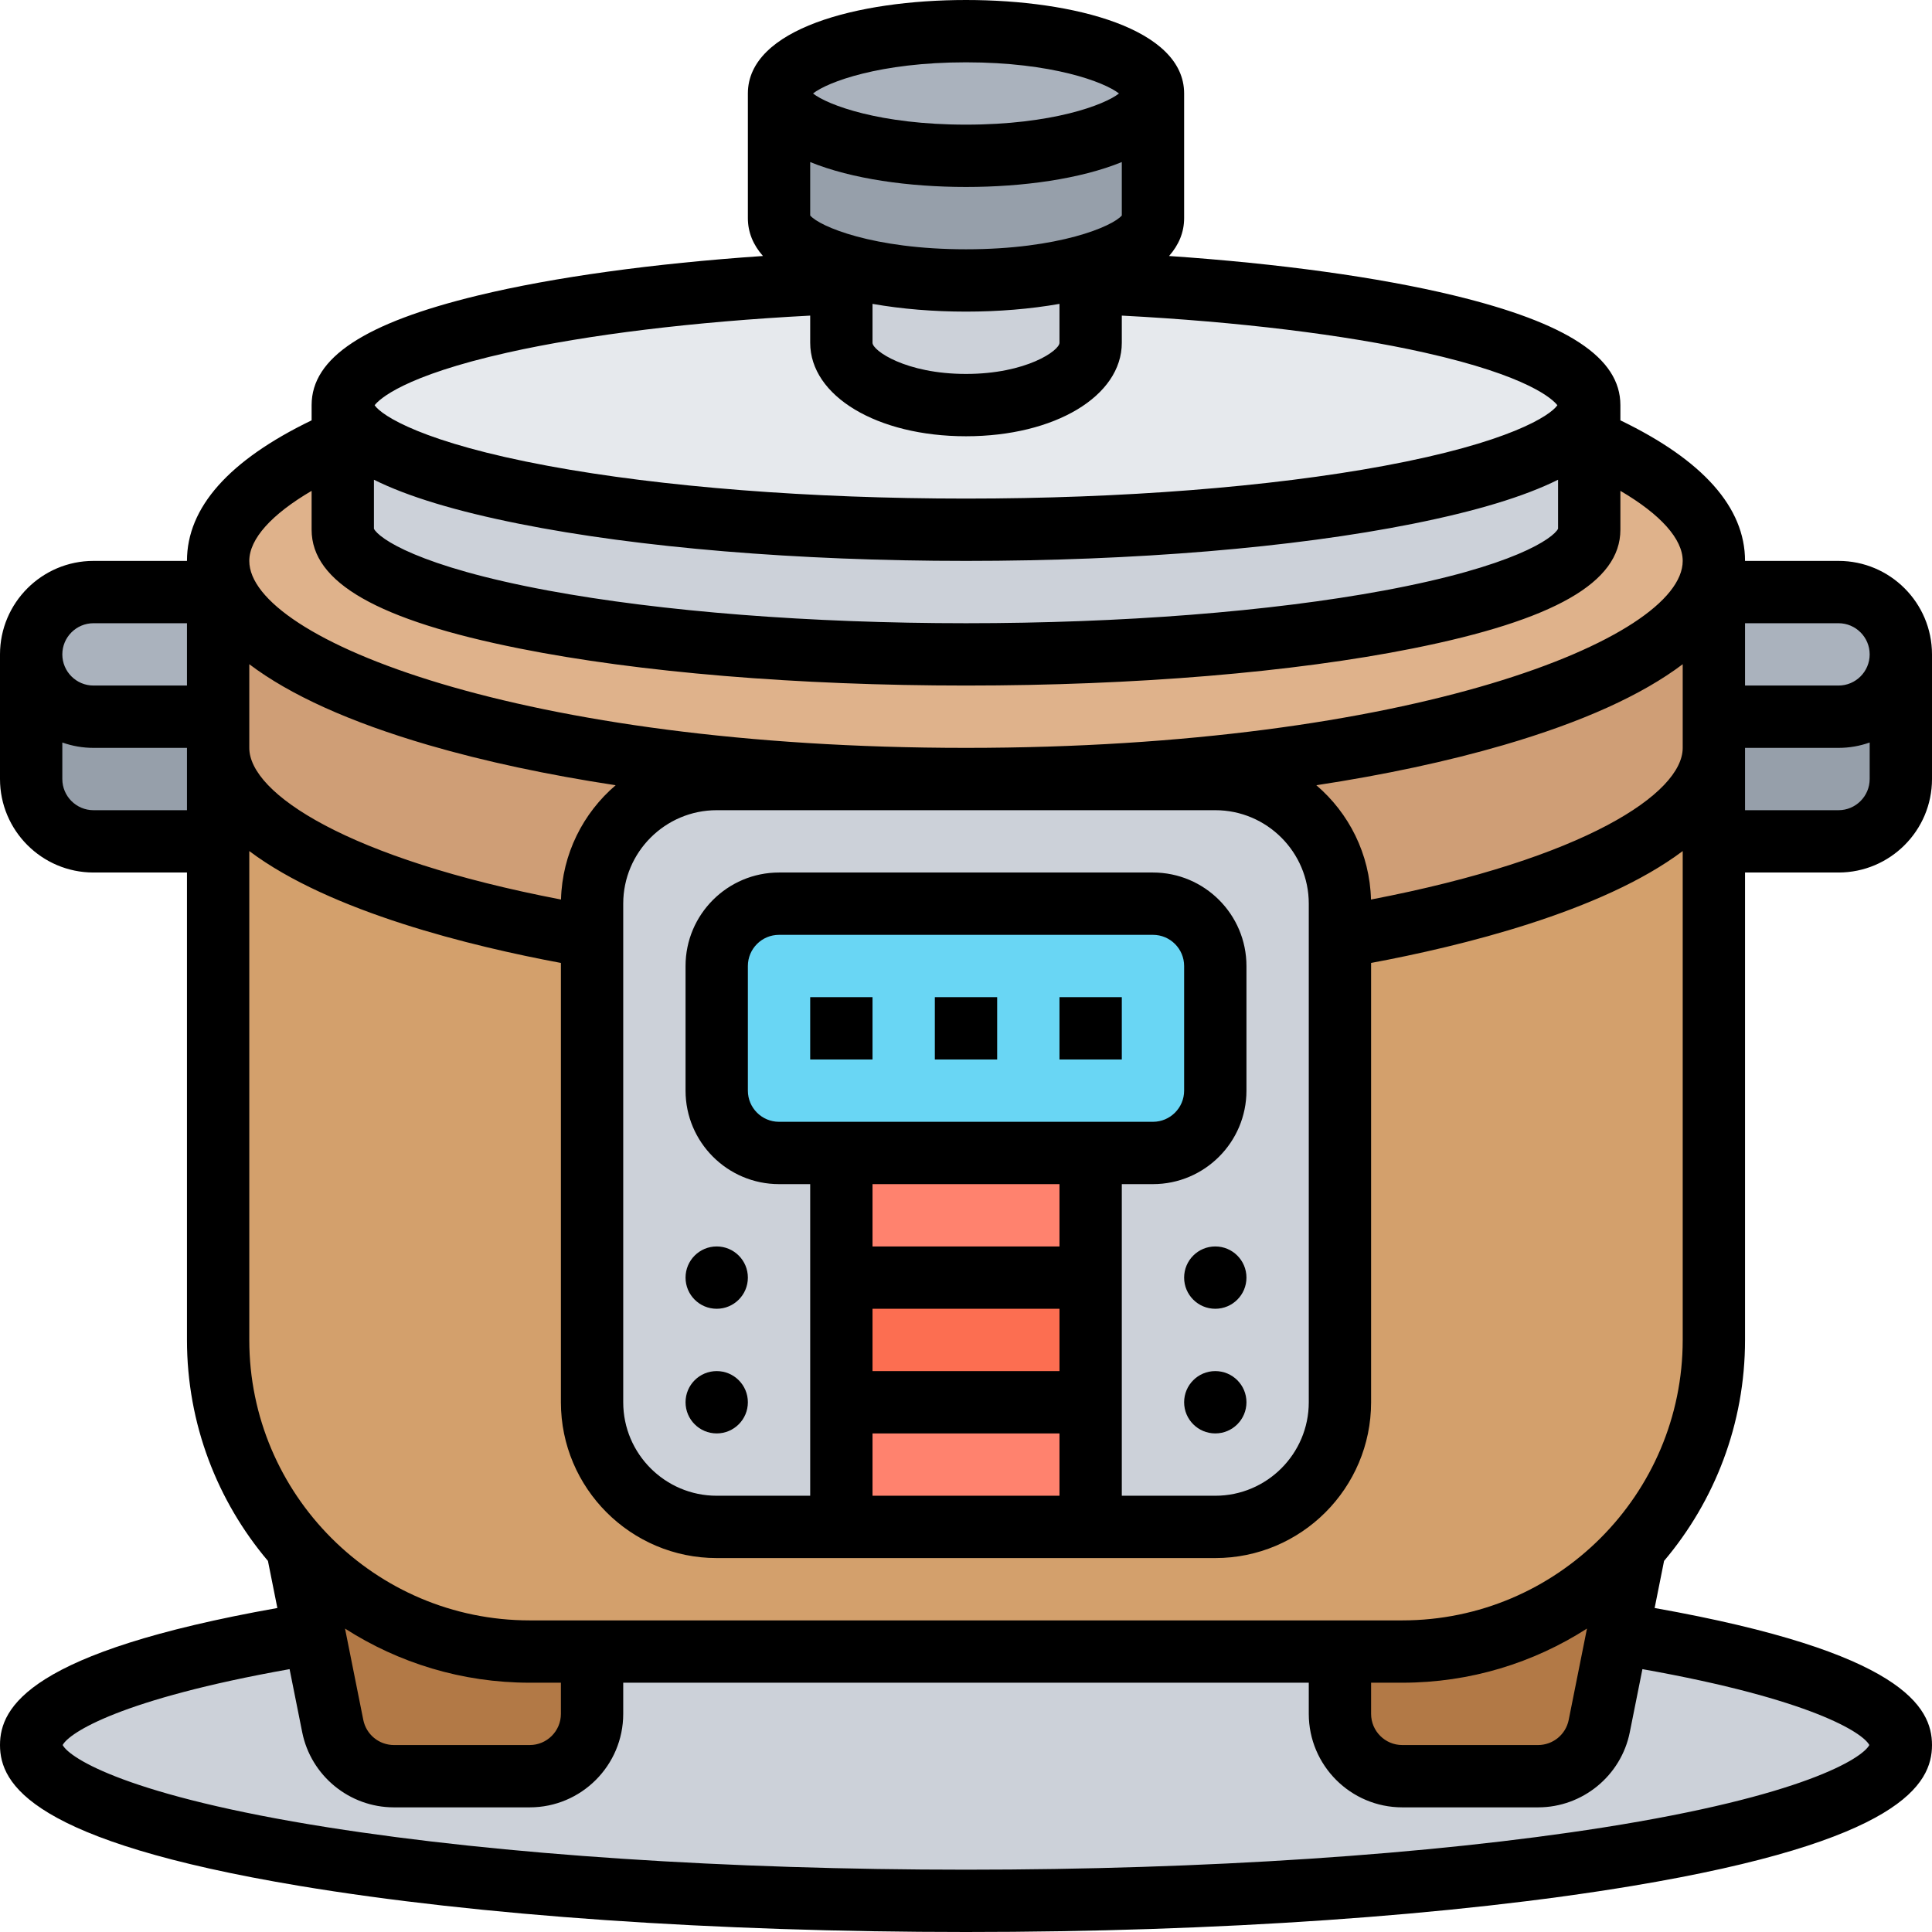 <?xml version="1.0" encoding="UTF-8"?>
<svg xmlns="http://www.w3.org/2000/svg" width="512" height="512" viewBox="0 0 512 512" fill="none">
  <path d="M428.728 432.856C475.004 440.351 503.742 450.838 503.742 462.451C503.742 485.254 392.826 503.742 256 503.742C119.174 503.742 8.258 485.254 8.258 462.451C8.258 450.838 36.996 440.351 83.272 432.856L88.186 457.435C89.724 465.156 96.506 470.709 104.382 470.709H140.387C149.512 470.709 156.903 463.318 156.903 454.193V437.677H355.097V454.193C355.097 463.318 362.488 470.709 371.613 470.709H407.618C415.494 470.709 422.276 465.156 423.814 457.435L428.728 432.856Z" fill="#CCD1D9"></path>
  <path d="M503.742 173.419V206.451C503.742 215.576 496.351 222.967 487.226 222.967H454.194V189.935H487.226C496.351 189.935 503.742 182.544 503.742 173.419ZM57.806 198.193V222.967H24.774C15.649 222.967 8.258 215.576 8.258 206.451V173.419C8.258 182.544 15.649 189.935 24.774 189.935H57.806V198.193Z" fill="#969FAA"></path>
  <path d="M498.911 161.734C501.894 164.728 503.742 168.857 503.742 173.419C503.742 182.545 496.351 189.936 487.226 189.936H454.194V156.903H487.226C491.788 156.903 495.917 158.751 498.911 161.734ZM57.806 156.903V189.936H24.774C15.649 189.936 8.258 182.545 8.258 173.419C8.258 168.857 10.106 164.728 13.089 161.734C16.083 158.751 20.212 156.903 24.774 156.903H57.806Z" fill="#AAB2BD"></path>
  <path d="M433.301 409.992L428.728 432.857L423.814 457.435C422.276 465.156 415.494 470.71 407.618 470.71H371.613C362.488 470.71 355.097 463.319 355.097 454.193V437.677H371.613C396.15 437.677 418.178 426.973 433.301 409.992ZM156.903 437.677V454.193C156.903 463.319 149.512 470.71 140.387 470.71H104.382C96.506 470.71 89.724 465.156 88.186 457.435L83.272 432.857L78.699 409.992C93.822 426.973 115.85 437.677 140.387 437.677H156.903Z" fill="#B27946"></path>
  <path d="M454.194 222.968V355.097C454.194 376.165 446.297 395.396 433.301 409.992C418.178 426.973 396.15 437.677 371.613 437.677H140.387C115.85 437.677 93.822 426.973 78.699 409.992C65.703 395.396 57.806 376.165 57.806 355.097V198.193C57.806 219.592 97.662 238.276 156.903 248.268V371.613C156.903 389.853 171.695 404.645 189.935 404.645H322.065C340.305 404.645 355.097 389.853 355.097 371.613V248.268C414.338 238.276 454.194 219.592 454.194 198.193V222.968Z" fill="#D3A06C"></path>
  <path d="M256 206.452C365.461 206.452 454.194 180.573 454.194 148.646V198.194C454.194 219.593 414.338 238.276 355.097 248.269V239.484C355.097 221.244 340.305 206.452 322.065 206.452H256ZM57.806 156.904V148.646C57.806 180.573 146.539 206.452 256 206.452H189.935C171.695 206.452 156.903 221.244 156.903 239.484V248.269C97.662 238.276 57.806 219.593 57.806 198.194V189.936V156.904Z" fill="#CF9E76"></path>
  <path d="M454.194 148.645C454.194 180.573 365.461 206.451 256 206.451C146.539 206.451 57.806 180.573 57.806 148.645C57.806 136.825 69.966 125.832 90.839 116.676V140.387C90.839 158.627 164.779 173.419 256 173.419C347.221 173.419 421.161 158.627 421.161 140.387V116.676C442.034 125.832 454.194 136.825 454.194 148.645Z" fill="#DFB28B"></path>
  <path d="M421.161 116.676V140.387C421.161 158.627 347.221 173.419 256 173.419C164.779 173.419 90.839 158.627 90.839 140.387V107.354C90.839 125.594 164.779 140.387 256 140.387C347.221 140.387 421.161 125.594 421.161 107.354V116.676Z" fill="#CCD1D9"></path>
  <path d="M289.032 74.983C364.418 78.049 421.161 91.376 421.161 107.355C421.161 125.595 347.221 140.387 256 140.387C164.779 140.387 90.839 125.595 90.839 107.355C90.839 91.376 147.582 78.049 222.968 74.983V90.839C222.968 99.964 237.76 107.355 256 107.355C274.24 107.355 289.032 99.964 289.032 90.839V74.983Z" fill="#E6E9ED"></path>
  <path d="M256 41.291C283.365 41.291 305.548 33.9 305.548 24.774V57.807C305.548 62.7 299.169 67.097 289.032 70.121C280.268 72.733 268.697 74.323 256 74.323C243.303 74.323 231.732 72.733 222.968 70.121C212.831 67.097 206.452 62.7 206.452 57.807V24.774C206.452 33.9 228.635 41.291 256 41.291Z" fill="#969FAA"></path>
  <path d="M256 41.29C283.365 41.29 305.548 33.895 305.548 24.774C305.548 15.652 283.365 8.258 256 8.258C228.635 8.258 206.452 15.652 206.452 24.774C206.452 33.895 228.635 41.29 256 41.29Z" fill="#AAB2BD"></path>
  <path d="M289.032 74.983V90.838C289.032 99.964 274.24 107.355 256 107.355C237.76 107.355 222.968 99.964 222.968 90.838V70.121C231.732 72.733 243.303 74.322 256 74.322C268.697 74.322 280.268 72.733 289.032 70.121V74.983ZM355.097 248.268V371.613C355.097 389.853 340.304 404.645 322.064 404.645H289.032V305.548H305.548C314.674 305.548 322.064 298.157 322.064 289.032V256C322.064 246.875 314.674 239.484 305.548 239.484H206.452C197.326 239.484 189.935 246.875 189.935 256V289.032C189.935 298.157 197.326 305.548 206.452 305.548H222.968V404.645H189.935C171.695 404.645 156.903 389.853 156.903 371.613V239.484C156.903 221.244 171.695 206.451 189.935 206.451H322.064C340.304 206.451 355.097 221.244 355.097 239.484V248.268Z" fill="#CCD1D9"></path>
  <path d="M222.968 371.613H289.032V404.646H222.968V371.613ZM222.968 305.549H289.032V338.581H222.968V305.549Z" fill="#FF826E"></path>
  <path d="M222.968 338.581H289.032V371.613H222.968V338.581Z" fill="#FC6E51"></path>
  <path d="M322.065 256V289.032C322.065 298.157 314.674 305.548 305.548 305.548H206.452C197.326 305.548 189.935 298.157 189.935 289.032V256C189.935 246.874 197.326 239.483 206.452 239.483H305.548C314.674 239.483 322.065 246.874 322.065 256Z" fill="#69D6F4"></path>
  <path d="M214.71 264.258H231.226V280.774H214.71V264.258ZM247.742 264.258H264.258V280.774H247.742V264.258ZM280.774 264.258H297.29V280.774H280.774V264.258Z" fill="black"></path>
  <path d="M189.935 346.838C194.496 346.838 198.194 343.141 198.194 338.58C198.194 334.02 194.496 330.322 189.935 330.322C185.375 330.322 181.677 334.02 181.677 338.58C181.677 343.141 185.375 346.838 189.935 346.838Z" fill="black"></path>
  <path d="M189.935 379.871C194.496 379.871 198.194 376.173 198.194 371.613C198.194 367.052 194.496 363.354 189.935 363.354C185.375 363.354 181.677 367.052 181.677 371.613C181.677 376.173 185.375 379.871 189.935 379.871Z" fill="black"></path>
  <path d="M322.065 346.838C326.625 346.838 330.323 343.141 330.323 338.58C330.323 334.02 326.625 330.322 322.065 330.322C317.504 330.322 313.806 334.02 313.806 338.58C313.806 343.141 317.504 346.838 322.065 346.838Z" fill="black"></path>
  <path d="M322.065 379.871C326.625 379.871 330.323 376.173 330.323 371.613C330.323 367.052 326.625 363.354 322.065 363.354C317.504 363.354 313.806 367.052 313.806 371.613C313.806 376.173 317.504 379.871 322.065 379.871Z" fill="black"></path>
  <path d="M462.452 355.097V231.226H487.226C500.886 231.226 512 220.111 512 206.452V173.419C512 159.759 500.886 148.645 487.226 148.645H462.452C462.452 134.497 451.341 121.981 429.419 111.394V107.355C429.419 94.813 415.403 85.579 385.31 78.298C365.317 73.46 339.021 69.84 309.812 67.843C312.362 64.951 313.806 61.614 313.806 57.806V24.774C313.806 7.66 284.773 0 256 0C227.227 0 198.194 7.66 198.194 24.774V57.806C198.194 61.614 199.638 64.951 202.189 67.842C172.98 69.838 146.684 73.46 126.691 78.297C96.597 85.579 82.581 94.813 82.581 107.355V111.394C60.659 121.981 49.548 134.497 49.548 148.645H24.774C11.114 148.645 0 159.759 0 173.419V206.452C0 220.111 11.114 231.226 24.774 231.226H49.548V355.097C49.548 377.394 57.628 397.835 71.007 413.66L73.503 426.138C7.844 437.821 0 452.366 0 462.452C0 472.797 8.236 487.924 79.462 499.795C126.688 507.666 189.384 512 256 512C322.616 512 385.312 507.666 432.538 499.795C503.764 487.924 512 472.797 512 462.452C512 452.366 504.156 437.821 438.498 426.138L440.994 413.66C454.372 397.835 462.452 377.394 462.452 355.097ZM363.355 445.935H371.613C389.625 445.935 406.428 440.666 420.564 431.588L415.718 455.814C415.34 457.684 414.328 459.367 412.852 460.576C411.376 461.786 409.528 462.449 407.62 462.453H371.613C367.06 462.453 363.355 458.748 363.355 454.195V445.935ZM363.327 238.385C363.008 226.274 357.454 215.451 348.844 208.094C366.893 205.344 383.617 201.777 398.457 197.448C419.253 191.383 435.172 184.165 445.935 176.022V198.194C445.935 210.233 419.987 227.512 363.327 238.385ZM322.065 214.71C335.724 214.71 346.839 225.824 346.839 239.484V371.613C346.839 385.273 335.724 396.387 322.065 396.387H297.29V313.806H305.548C319.208 313.806 330.323 302.692 330.323 289.032V256C330.323 242.34 319.208 231.226 305.548 231.226H206.452C192.792 231.226 181.677 242.34 181.677 256V289.032C181.677 302.692 192.792 313.806 206.452 313.806H214.71V396.387H189.935C176.276 396.387 165.161 385.273 165.161 371.613V239.484C165.161 225.824 176.276 214.71 189.935 214.71H322.065ZM231.226 346.839H280.774V363.355H231.226V346.839ZM206.452 297.29C201.898 297.29 198.194 293.586 198.194 289.032V256C198.194 251.447 201.898 247.742 206.452 247.742H305.548C310.102 247.742 313.806 251.447 313.806 256V289.032C313.806 293.586 310.102 297.29 305.548 297.29H206.452ZM280.774 313.806V330.323H231.226V313.806H280.774ZM231.226 379.871H280.774V396.387H231.226V379.871ZM148.673 238.385C92.013 227.512 66.064 210.233 66.064 198.194V176.022C76.828 184.165 92.747 191.383 113.543 197.448C128.382 201.777 145.107 205.344 163.156 208.094C154.546 215.451 148.992 226.274 148.673 238.385ZM487.226 214.71H462.452V198.194H487.226C490.121 198.194 492.899 197.69 495.484 196.773V206.452C495.484 211.005 491.779 214.71 487.226 214.71ZM487.226 165.161C491.779 165.161 495.484 168.866 495.484 173.419C495.484 177.973 491.779 181.677 487.226 181.677H462.452V165.161H487.226ZM99.097 127.135C108.089 131.609 120.837 135.458 137.594 138.81C169.307 145.152 211.357 148.645 256 148.645C300.643 148.645 342.693 145.152 374.406 138.81C391.163 135.459 403.911 131.61 412.903 127.135V140.12C411.637 142.642 401.207 150.11 366.74 156.499C336.607 162.085 297.278 165.161 256 165.161C214.722 165.161 175.393 162.085 145.26 156.499C110.793 150.11 100.363 142.642 99.097 140.12V127.135ZM214.71 42.949C225.721 47.432 240.893 49.548 256 49.548C271.107 49.548 286.279 47.432 297.29 42.949V57.107C294.86 59.976 280.686 66.064 256 66.064C231.314 66.064 217.14 59.976 214.71 57.107V42.949ZM231.226 80.528C239.007 81.908 247.512 82.581 256 82.581C264.488 82.581 272.993 81.908 280.774 80.528V90.839C280.774 92.894 271.988 99.097 256 99.097C240.012 99.097 231.226 92.894 231.226 90.839V80.528ZM256 16.516C278.825 16.516 292.664 21.722 296.541 24.774C292.663 27.827 278.825 33.032 256 33.032C233.175 33.032 219.336 27.827 215.459 24.774C219.336 21.722 233.175 16.516 256 16.516ZM134.549 93.425C155.741 88.677 183.95 85.248 214.71 83.64V90.839C214.71 104.963 232.46 115.613 256 115.613C279.54 115.613 297.29 104.963 297.29 90.839V83.639C328.05 85.248 356.259 88.677 377.451 93.424C405.181 99.639 411.531 105.857 412.721 107.392C410.817 110.169 399.909 117.316 366.74 123.465C336.607 129.053 297.278 132.129 256 132.129C214.722 132.129 175.393 129.053 145.26 123.466C112.091 117.317 101.183 110.17 99.279 107.393C100.469 105.858 106.818 99.639 134.549 93.425ZM82.581 130.08V140.387C82.581 154.341 100.062 164.335 137.594 171.842C169.307 178.184 211.357 181.677 256 181.677C300.643 181.677 342.693 178.184 374.406 171.842C411.938 164.335 429.419 154.341 429.419 140.387V130.08C440.045 136.306 445.935 142.825 445.935 148.645C445.935 169.335 373.677 198.194 256 198.194C138.323 198.194 66.064 169.335 66.064 148.645C66.064 142.825 71.955 136.306 82.581 130.08ZM24.774 165.161H49.548V181.677H24.774C20.221 181.677 16.516 177.973 16.516 173.419C16.516 168.866 20.221 165.161 24.774 165.161ZM24.774 214.71C20.221 214.71 16.516 211.005 16.516 206.452V196.773C19.168 197.714 21.961 198.195 24.774 198.194H49.548V214.71H24.774ZM66.064 225.542C87.546 241.688 125.096 250.801 148.645 255.187V371.613C148.645 394.38 167.168 412.903 189.935 412.903H322.065C344.832 412.903 363.355 394.38 363.355 371.613V255.187C386.904 250.801 424.454 241.688 445.935 225.542V355.097C445.935 396.078 412.595 429.419 371.613 429.419H140.387C99.405 429.419 66.064 396.078 66.064 355.097V225.542ZM148.645 445.935V454.194C148.645 458.747 144.94 462.452 140.387 462.452H104.379C102.471 462.448 100.622 461.785 99.147 460.575C97.671 459.365 96.659 457.683 96.281 455.812L91.435 431.588C105.572 440.666 122.375 445.935 140.387 445.935H148.645ZM495.393 462.452C493.513 465.977 477.938 475.939 424.929 484.296C379.166 491.51 319.172 495.484 256 495.484C192.828 495.484 132.834 491.51 87.071 484.296C34.062 475.939 18.488 465.977 16.607 462.452C18.348 459.197 31.959 450.306 76.743 442.34L80.086 459.051C82.393 470.592 92.61 478.968 104.379 478.968H140.387C154.047 478.968 165.161 467.853 165.161 454.194V445.935H346.839V454.194C346.839 467.853 357.953 478.968 371.613 478.968H407.621C419.39 478.968 429.607 470.592 431.914 459.052L435.257 442.34C480.042 450.306 493.652 459.197 495.393 462.452Z" fill="black"></path>
</svg>

